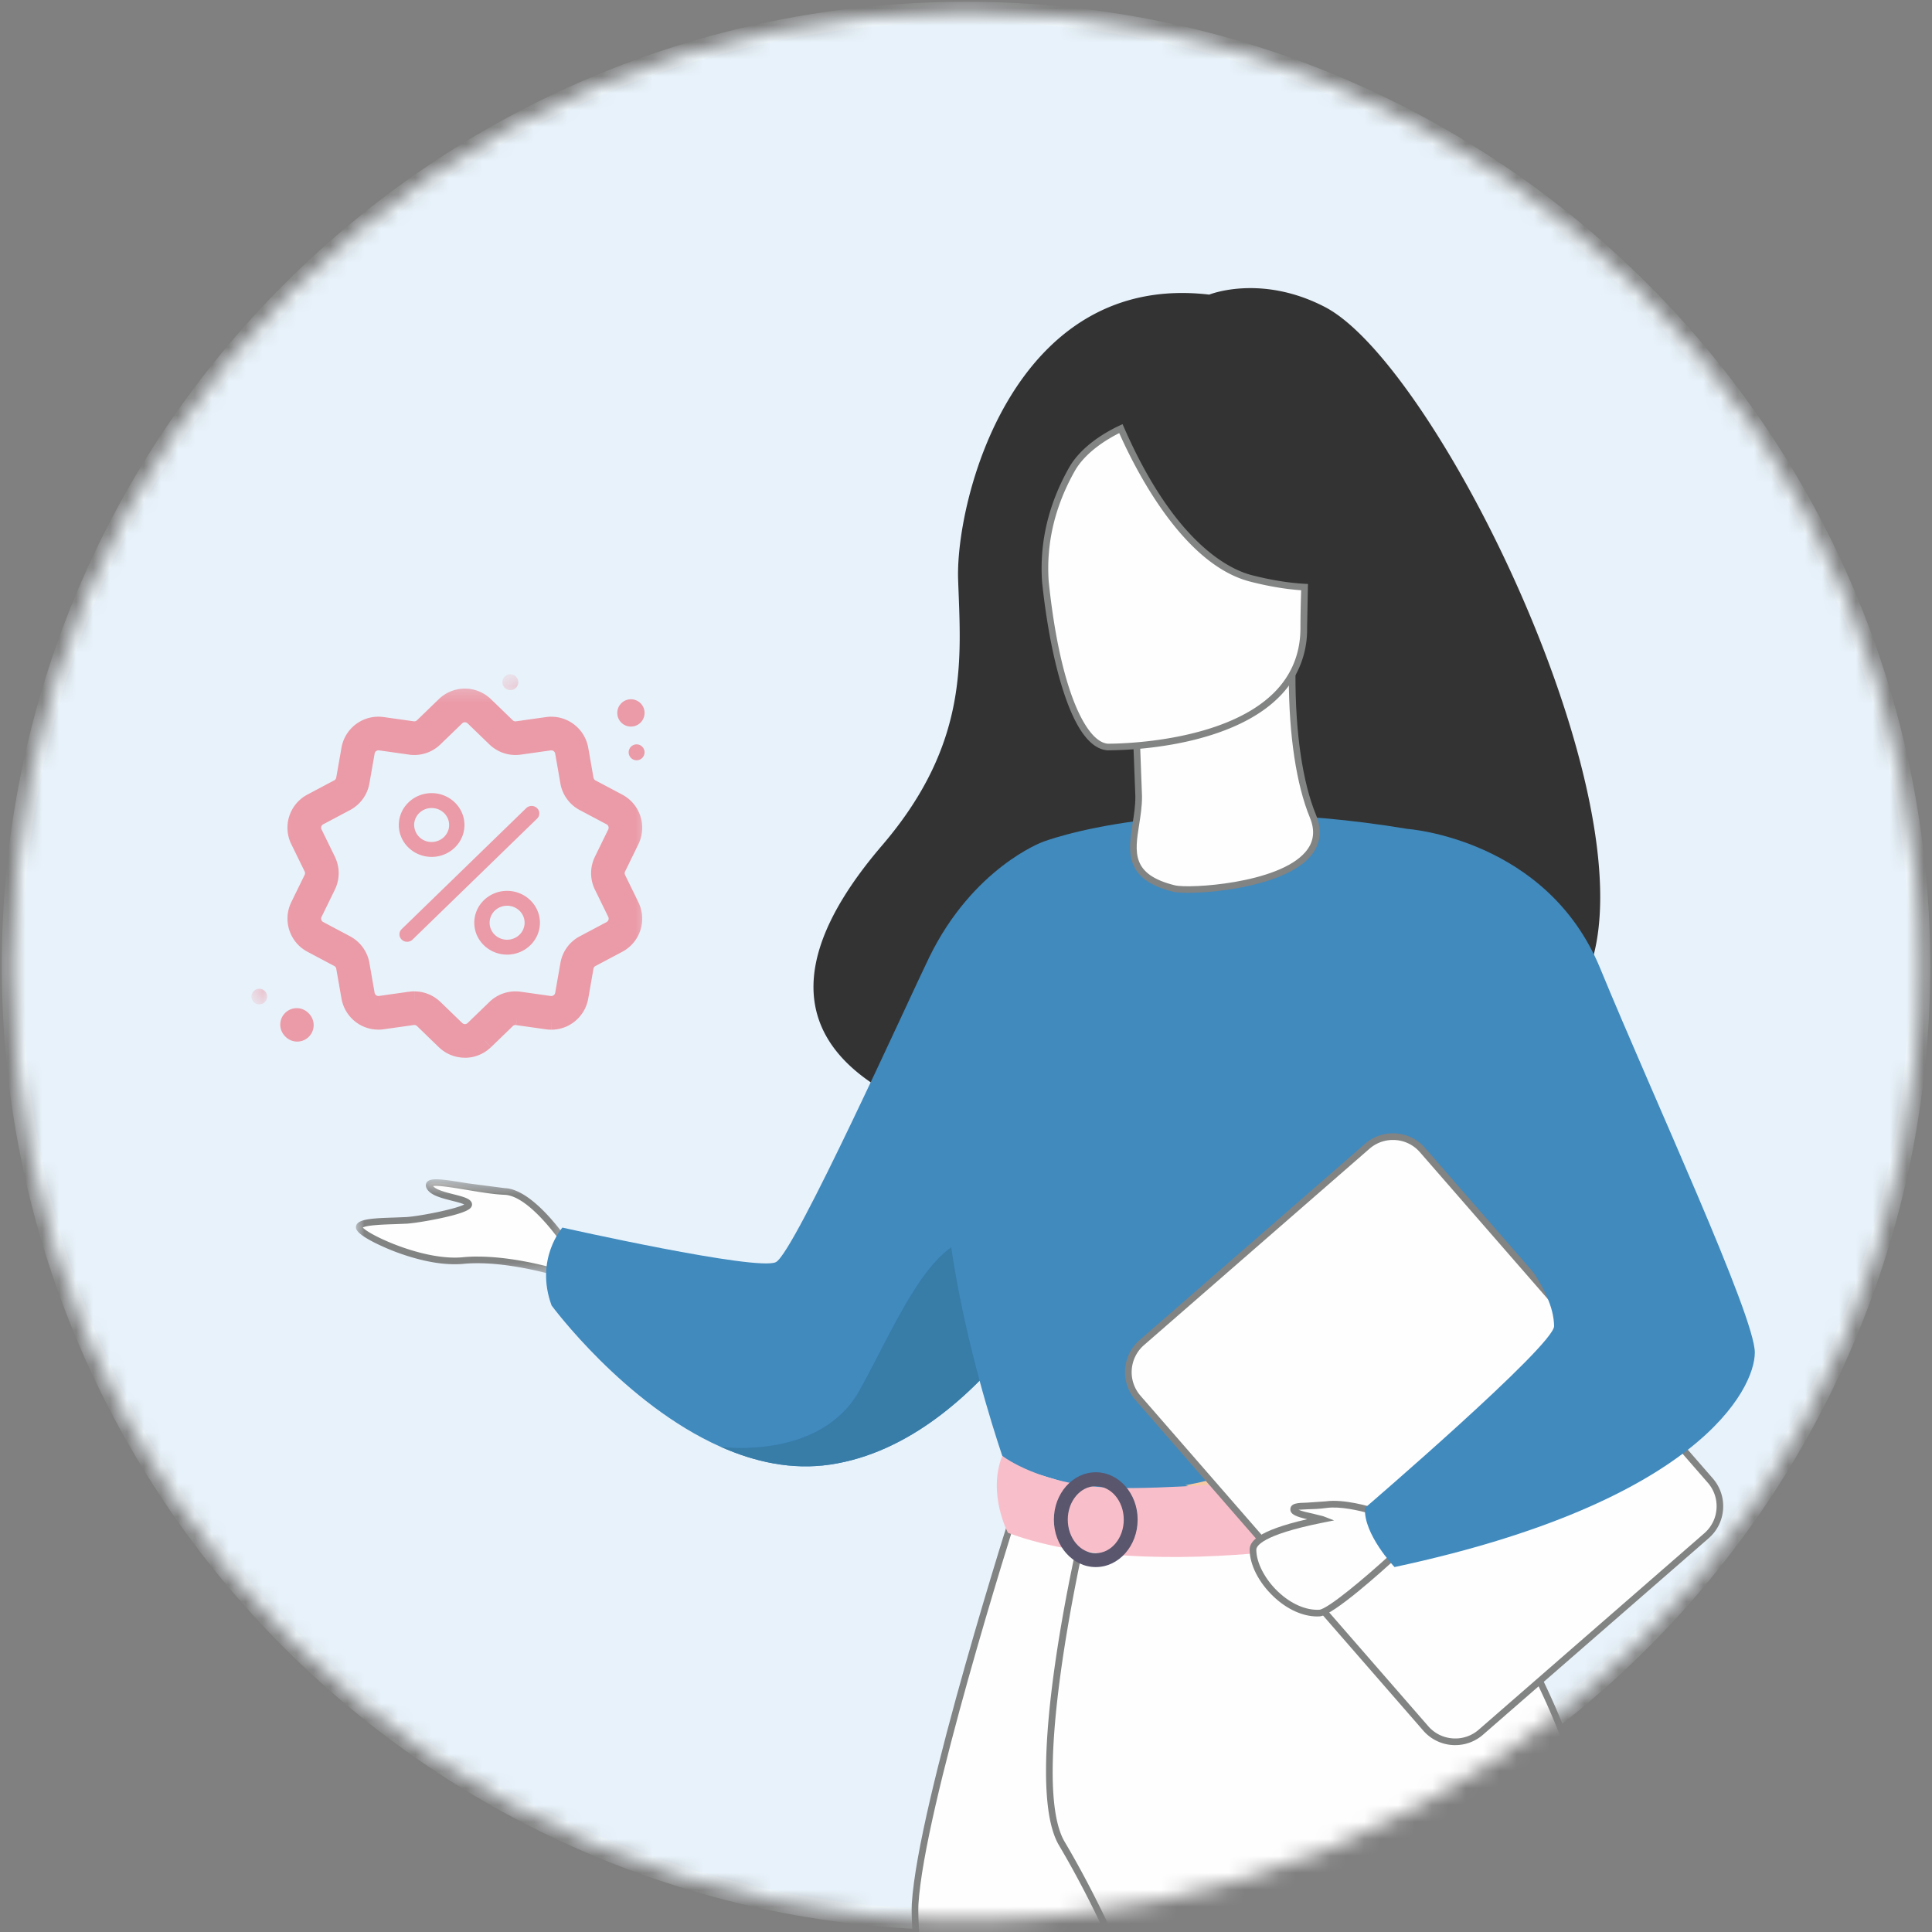 <svg xmlns="http://www.w3.org/2000/svg" width="114" height="114" fill="none" xmlns:v="https://vecta.io/nano"><rect width="100%" height="100%" fill="#808080" stroke="none"/><style><![CDATA[.B{fill-rule:evenodd}.C{fill:#fefefe}.D{fill:#828383}.E{fill:#eb9aa7}.F{fill:#fff}.G{fill:#408abe}]]></style><g clip-path="url(#F)"><mask id="A" maskUnits="userSpaceOnUse" x="0" y="0" width="114" height="114" mask-type="alpha"><path d="M57 113.296c31.092 0 56.296-25.204 56.296-56.296S88.092.704 57 .704.704 25.908.704 57 25.908 113.296 57 113.296z" class="F"/></mask><g mask="url(#A)"><path d="M57 113.296c31.092 0 56.296-25.204 56.296-56.296S88.092.704 57 .704.704 25.908.704 57 25.908 113.296 57 113.296z" fill="#e8f2fa" stroke="#edf5fa" stroke-width="1.2"/><path d="M66.396 24.848a3.19 3.19 0 0 0-.524-.576l-.094.146.361.873.424-.184s-.058-.105-.168-.259h.001zm7.412 9.278c-3.901-1.002-6.711-6.645-7.669-8.836-.719.338-2.18 1.147-2.892 2.408-.945 1.675-1.751 3.894-1.562 6.616.445 4.293 1.683 9.608 3.666 9.763 0 0 11.572.191 11.58-7.017a75.2 75.2 0 0 1 .047-2.416c-.887-.049-1.942-.202-3.17-.519z" fill="#59566e" class="B"/><path d="M76.93 37.061c-.007 7.208-11.58 7.017-11.58 7.017-1.984-.155-3.222-5.471-3.666-9.763-.189-2.722.617-4.941 1.562-6.616.711-1.262 2.172-2.071 2.892-2.408.958 2.191 3.769 7.834 7.669 8.836 1.227.317 2.282.468 3.169.518a77.22 77.22 0 0 0-.047 2.416zm1.248-18.947c-3.79-1.965-6.826-.73-6.826-.73-11.593-1.361-14.974 12.158-14.817 16.809s.688 9.651-4.489 15.694C37.091 67.341 68.411 68.112 68.411 68.112c.267-13.946 16.985-8.858 16.251-7.444 21.435 5.143 2.134-38.083-6.483-42.553" fill="#333" class="B"/><path d="M33.46 73.469s-2.039-3.103-3.682-3.165-4.687-.913-4.442-.304 2.13.669 2.312 1.035-2.799.913-3.651.973-2.861 0-2.799.426 3.619 2.191 6.131 1.947 5.614.73 5.614.73l.517-1.643z" class="B C"/><mask id="B" maskUnits="userSpaceOnUse" x="21" y="69" width="13" height="7" mask-type="alpha"><path d="M21 69.587h12.675v5.771H21v-5.771z" class="F"/></mask><g mask="url(#B)" class="B D"><path d="M28.191 74.147c1.963 0 4.001.542 4.623.722l.431-1.369c-.324-.469-2.088-2.948-3.473-2.999-.635-.024-1.452-.159-2.242-.291-.716-.119-1.675-.279-1.976-.224.174.222.772.373 1.219.486.595.151.937.248 1.051.475.02.041.03.086.029.132a.27.27 0 0 1-.038.129c-.054.096-.181.318-1.731.657-.84.184-1.695.312-2.072.339l-.713.029c-.545.017-1.651.051-1.889.199.325.415 3.569 1.978 5.9 1.753.288-.028.584-.04.881-.04l.001.001zm4.88 1.21l-.186-.058c-.031-.01-3.097-.958-5.537-.723-1.499.146-3.195-.398-4.073-.734-.09-.033-2.195-.846-2.271-1.38-.006-.046-.003-.093.01-.137s.036-.086.066-.121c.237-.281 1.027-.327 2.207-.362l.697-.028c.87-.063 2.934-.481 3.41-.744-.155-.075-.483-.158-.718-.217-.661-.168-1.347-.341-1.522-.78a.31.31 0 0 1-.027-.167c.007-.057.029-.111.065-.157.211-.26.826-.187 2.403.074l2.192.285c1.724.064 3.753 3.123 3.838 3.253l.051.077-.605 1.919.001-.001z"/></g><path d="M62.944 74.473s-1.108 2.194-3.118 4.715c-2.423 3.035-6.158 6.54-10.848 7.232-2.241.331-4.431-.151-6.445-1.046l-.008-.001c-5.696-2.528-9.978-8.343-9.978-8.343-1.004-2.738.639-4.595.639-4.595s11.501 2.587 12.596 2.039 7.83-15.489 9.043-17.977c2.579-5.289 6.671-6.806 6.671-6.806l1.448 24.783z" class="B G"/><path d="M59.825 79.189c-2.423 3.034-6.158 6.54-10.848 7.231-2.241.331-4.431-.151-6.445-1.046.222.03 5.911.732 8.179-3.324 2.313-4.138 4.813-10.711 8.25-8.52 1.483.946 1.417 3.295.863 5.659z" fill="#387ca8" class="B"/><path d="M91.317 65.321s.294 4.143 0 9.113c-.196 3.296-3.528 7.71-4.001 8.802-1.186 2.737-2.525 3.183-2.525 3.183l-10.354 2.538-3.639.89-11.48-3.428s-5.229-14.593-3.129-22.809 5.307-13.92 5.307-13.92 7.782-3.072 21.564-.778l8.257 16.409z" class="B G"/><path d="M88.287 75.781c-.195 3.295-.498 6.364-.971 7.455-1.186 2.739-2.525 3.184-2.525 3.184l-10.353 2.538-4.497-1.322s15.01-2.275 13.347-15.189l4.998 3.333v.001z" fill="#f7caa5" class="B"/><path d="M60.049 88.635s-5.686 17.695-6.05 23.72 10.867 85.584 11.318 88.36c.427 2.617 3.675 4.285 3.675 4.285s1.495.881 3.627.279c2.96-.835 3.895-1.837 3.895-1.837s4.425-56.74 1.687-77.01-2.77-37.797-2.77-37.797H60.049z" class="B C"/><path d="M60.191 88.831c-.529 1.659-5.655 17.882-5.998 23.536-.355 5.868 10.642 84.17 11.317 88.317.405 2.486 3.54 4.125 3.571 4.141.024.014 1.464.835 3.484.265 2.504-.707 3.537-1.538 3.758-1.738.182-2.367 4.341-57.212 1.682-76.894-2.555-18.91-2.756-35.639-2.771-37.627H60.191zm10.931 116.857c-1.33 0-2.182-.491-2.229-.519-.127-.065-3.333-1.739-3.77-4.423-.121-.746-11.698-82.185-11.321-88.403.362-5.98 6.003-23.591 6.06-23.768l.044-.136h15.721v.196c0 .175.063 17.748 2.768 37.771 2.71 20.058-1.641 76.485-1.685 77.052l-.005.069-.047.05c-.039.043-1.007 1.05-3.985 1.891-.504.145-1.026.218-1.55.22z" class="B D"/><path d="M84.134 88.107s8.672 11.635 9.481 19.501 1.268 35.493 2.991 43.161 8.051 22.423 8.051 46.339c0 0-.659 1.37-2.69 2.101-.649.233-1.52.46-2.364.653-.814.186-1.667.092-2.421-.266s-1.366-.959-1.737-1.707c-4.277-8.614-17.905-36.396-18.604-42.163-.493-4.081-4.796-31.092-14.182-46.94-2.254-3.806 1.383-18.938 1.383-18.938l20.094-1.741z" class="B C"/><path d="M64.198 90.032c-.355 1.523-3.448 15.151-1.372 18.654 8.886 15.006 13.468 40.903 14.209 47.017.695 5.742 14.401 33.675 18.585 42.098a3.51 3.51 0 0 0 1.644 1.622c.715.339 1.524.427 2.295.248.995-.228 1.782-.445 2.342-.647 1.741-.625 2.438-1.748 2.559-1.964-.007-18.665-3.841-31.628-6.379-40.21-.693-2.343-1.291-4.365-1.668-6.038-1.098-4.889-1.692-18.057-2.171-28.638l-.823-14.546c-.756-7.364-8.582-18.228-9.377-19.315l-19.844 1.719h.001zm34.568 110.122c-.728-.001-1.441-.205-2.059-.59s-1.116-.934-1.438-1.587c-4.191-8.439-17.92-36.421-18.623-42.227-.739-6.096-5.306-31.916-14.159-46.864-2.267-3.83 1.213-18.462 1.362-19.083l.034-.138 20.344-1.763.065.088c.087.117 8.714 11.769 9.518 19.597.296 2.873.541 8.292.823 14.568.479 10.565 1.073 23.714 2.164 28.57.372 1.66.969 3.677 1.66 6.012 2.546 8.611 6.394 21.624 6.394 40.37v.045l-.019.04c-.028.059-.716 1.452-2.799 2.201-.574.206-1.377.428-2.387.66a3.95 3.95 0 0 1-.88.1z" class="B D"/><path d="M59.14 85.903s2.282 1.806 6.816 1.897c5.415.109 18.834-1.381 18.834-1.381s.597 1.666.572 3.425c0 0-16.389 4.134-25.884.604 0 0-1.225-2.304-.338-4.544z" fill="#f8bfca" class="B"/><path d="M66.309 89.67c0 1.091-.741 1.977-1.652 1.977s-1.652-.887-1.652-1.977.741-1.977 1.652-1.977 1.652.887 1.652 1.977zm.819 0c0-1.542-1.108-2.797-2.471-2.797s-2.471 1.255-2.471 2.797 1.108 2.797 2.471 2.797 2.47-1.254 2.47-2.797" fill="#59566e" class="B"/><path d="M100.692 90.621L87.384 102.21a2.32 2.32 0 0 1-.782.448c-.288.096-.591.135-.894.114a2.31 2.31 0 0 1-.87-.236c-.272-.135-.514-.323-.713-.552l-16.98-19.501a2.31 2.31 0 0 1-.563-1.676c.021-.303.101-.598.236-.87a2.31 2.31 0 0 1 .551-.713l13.308-11.588c.229-.199.494-.351.782-.448s.591-.135.893-.114a2.31 2.31 0 0 1 .869.236c.271.135.513.322.712.551l16.982 19.502a2.3 2.3 0 0 1 .562 1.675c-.021.302-.101.598-.237.869s-.322.514-.551.713z" class="B C"/><path d="M82.191 67.265c-.509-.001-1.001.184-1.384.519L67.499 79.373c-.422.368-.68.889-.719 1.448s.146 1.11.513 1.533l16.982 19.502c.182.209.403.381.652.505a2.1 2.1 0 0 0 .796.214 2.1 2.1 0 0 0 .818-.103 2.09 2.09 0 0 0 .715-.411l13.309-11.589a2.1 2.1 0 0 0 .505-.652c.124-.248.197-.519.215-.796a2.1 2.1 0 0 0-.103-.818 2.11 2.11 0 0 0-.41-.715L83.787 67.991c-.198-.229-.443-.412-.719-.538s-.575-.189-.877-.188h.001zm3.68 35.708c-.359.002-.714-.074-1.041-.223a2.49 2.49 0 0 1-.852-.637L66.996 82.611a2.51 2.51 0 0 1 .243-3.535l13.309-11.588c.248-.217.536-.383.848-.487s.642-.146.97-.123a2.49 2.49 0 0 1 1.717.854l16.981 19.502a2.49 2.49 0 0 1 .609 1.818c-.022.328-.108.649-.255.944a2.49 2.49 0 0 1-.599.772l-13.309 11.588c-.454.398-1.037.617-1.641.616" class="B D"/><path d="M77.47 48.16c-.783-1.899-1.24-4.79-1.227-8.369l-.52.103-8.74 1.73.205 5.342.001.064c.011 2.251-1.52 4.509 2.09 5.401 1.115.276 9.835-.283 8.191-4.271z" class="B C"/><path d="M67.191 41.783l.194 5.182v.064c.003.552-.084 1.096-.167 1.623-.26 1.649-.468 2.952 2.108 3.588.822.204 6.089-.094 7.696-1.96.506-.586.593-1.255.267-2.044-.794-1.927-1.233-4.834-1.241-8.205l-8.856 1.753zm2.904 10.901c-.401 0-.705-.023-.864-.063-2.925-.723-2.659-2.404-2.401-4.031.082-.511.165-1.039.162-1.559v-.065l-.204-5.328-.012-.173 9.665-1.913-.001.239c-.012 3.424.418 6.369 1.213 8.294.381.926.269 1.751-.334 2.451-1.426 1.656-5.369 2.148-7.223 2.148h-.001z" class="B D"/><path d="M76.978 34.645l-.047 2.416c-.007 7.208-11.58 7.017-11.58 7.017-1.984-.155-3.221-5.471-3.666-9.763-.189-2.722.617-4.941 1.562-6.616.711-1.262 2.172-2.071 2.892-2.408.958 2.191 3.769 7.834 7.669 8.836 1.227.317 2.282.468 3.169.518z" class="B C"/><path d="M66.042 25.556c-.687.343-1.985 1.108-2.625 2.239-1.174 2.083-1.692 4.271-1.537 6.507.672 6.481 2.236 9.483 3.487 9.58.054 0 6.672.072 9.775-2.977 1.056-1.037 1.59-2.331 1.593-3.845 0-.751.018-1.462.042-2.231-.944-.067-1.958-.239-3.017-.512-3.852-.99-6.627-6.314-7.718-8.761zm-.618 18.718h-.076c-1.002-.077-1.872-1.243-2.594-3.465-.759-2.331-1.119-5.057-1.265-6.474-.16-2.319.373-4.582 1.587-6.733.729-1.291 2.18-2.114 2.98-2.489l.182-.086.081.184c3.018 6.902 6.277 8.401 7.538 8.725 1.107.285 2.16.457 3.132.512l.191.011-.007.191-.046 2.409a5.59 5.59 0 0 1-1.711 4.125c-1.689 1.659-4.34 2.41-6.267 2.748a22.9 22.9 0 0 1-3.725.341" class="B D"/><path d="M81.003 89.158h-.001c-.004-.002-1.65-.529-2.75-.375s-1.918-.022-1.918.286c0 .297 1.316.441 1.684.584-1.931.386-4.085.989-4.086 1.785-.001 1.644 2.016 3.846 3.918 3.742.77-.042 4.319-3.307 4.319-3.307l-1.167-2.716v.001z" class="B C"/><path d="M76.619 89.086c.206.091.645.185.879.236l.593.149.628.243-.662.132c-3.644.729-3.927 1.403-3.927 1.593-.001.767.504 1.742 1.285 2.483.759.718 1.641 1.102 2.425 1.064.498-.028 2.73-1.914 4.095-3.161l-1.077-2.505c-.629-.19-1.799-.451-2.578-.342-.441.062-.833.072-1.149.08l-.512.028zm1.105 6.295c-.854 0-1.785-.422-2.578-1.175-.87-.823-1.409-1.883-1.408-2.767 0-.446.373-1.101 3.396-1.796-.625-.144-.994-.278-.994-.573 0-.38.433-.391.982-.405l1.105-.076c1.095-.154 2.66.326 2.835.382l.086.027.037.083 1.222 2.844-.102.094c-.602.553-3.642 3.314-4.442 3.358l-.138.003z" class="B D"/><path d="M83.06 48.912s8.214.576 11.363 8.23 9.122 20.505 9.122 22.666-3.337 8.827-21.259 12.658c0 0-1.853-1.95-1.741-3.492 0 0 11.188-9.609 11.157-10.732-.057-2.124-1.834-4.929-11.656-14.754-2.67-2.671 3.014-14.577 3.014-14.577" class="B G"/><path d="M36.639 42.615c-.303-.326-.284-.835.042-1.137s.834-.285 1.137.041.284.835-.042 1.138-.834.284-1.137-.042zm-19.827 18.52a.971.971 0 1 1 1.422-1.322.971.971 0 1 1-1.422 1.322z" class="B E"/><mask id="C" maskUnits="userSpaceOnUse" x="14" y="58" width="2" height="2" mask-type="alpha"><path d="M14.839 58.341h.924v.924h-.924v-.924z" class="B F"/></mask><g mask="url(#C)" class="B E"><path d="M14.963 59.118a.46.46 0 1 1 .676-.629c.174.187.163.48-.024.653s-.479.163-.653-.024z"/></g><path d="M38.033 44.392a.47.47 0 0 1-.469.469.47.47 0 0 1-.468-.469.47.47 0 0 1 .468-.469.47.47 0 0 1 .469.469z" class="B E"/><mask id="D" maskUnits="userSpaceOnUse" x="29" y="39" width="2" height="2" mask-type="alpha"><path d="M29.645 39.787h.938v.937h-.938v-.937z" class="B F"/></mask><g mask="url(#D)" class="B E"><path d="M30.583 40.255a.47.47 0 0 1-.469.469.47.47 0 0 1-.469-.469.47.47 0 0 1 .469-.469.47.47 0 0 1 .469.469z"/></g><mask id="E" maskUnits="userSpaceOnUse" x="16" y="40" width="23" height="24" mask-type="alpha"><path d="M16.037 40.264h22.391v23.345h-22.39V40.264z" class="B F"/></mask><g mask="url(#E)" class="E"><path d="M24.452 58.997c.444 0 .866.171 1.189.483l1.282 1.24c.139.134.32.209.51.209a.73.73 0 0 0 .51-.209l1.282-1.24c.323-.312.745-.483 1.191-.483a1.94 1.94 0 0 1 .245.017l1.766.25a.67.67 0 0 0 .106.008.73.73 0 0 0 .72-.607l.309-1.757a1.7 1.7 0 0 1 .886-1.221l1.576-.837a.73.73 0 0 0 .314-.971l-.783-1.603c-.234-.479-.234-1.028 0-1.508l.783-1.603a.73.73 0 0 0-.314-.97l-1.576-.837c-.472-.25-.794-.695-.887-1.221l-.308-1.757a.73.73 0 0 0-.72-.607c-.035 0-.07.002-.105.007l-1.767.25c-.082.012-.163.017-.244.017-.445 0-.868-.172-1.191-.484l-1.282-1.24a.73.73 0 0 0-1.02.001l-1.283 1.24c-.322.311-.744.484-1.189.484-.081 0-.162-.006-.244-.017l-1.768-.25c-.035-.005-.07-.007-.104-.007a.73.73 0 0 0-.72.607l-.308 1.757a1.71 1.71 0 0 1-.887 1.221l-1.577.837a.73.73 0 0 0-.315.97l.783 1.603c.235.48.235 1.029 0 1.508l-.783 1.604a.73.73 0 0 0 .315.97l1.577.837a1.71 1.71 0 0 1 .887 1.221l.308 1.757a.73.73 0 0 0 .72.607c.033 0 .069-.002.105-.008l1.766-.25a1.93 1.93 0 0 1 .246-.017zm2.982 2.917c-.447 0-.87-.172-1.194-.484l-1.282-1.241c-.138-.134-.318-.207-.509-.207a.63.63 0 0 0-.103.008l-1.769.249a1.62 1.62 0 0 1-.246.017 1.71 1.71 0 0 1-1.686-1.421l-.309-1.758c-.039-.225-.178-.415-.379-.521l-1.576-.837c-.823-.437-1.147-1.435-.739-2.272l.785-1.602c.099-.205.099-.44 0-.645l-.785-1.603a1.71 1.71 0 0 1 .739-2.271l1.576-.837c.202-.106.34-.296.379-.521l.309-1.758a1.71 1.71 0 0 1 1.685-1.42c.081 0 .164.005.246.017l1.768.249c.035.005.069.008.104.008a.73.73 0 0 0 .51-.206l1.282-1.241a1.71 1.71 0 0 1 2.388 0l1.282 1.241a.73.73 0 0 0 .508.206.77.77 0 0 0 .105-.007l1.766-.25a1.73 1.73 0 0 1 .246-.017c.832 0 1.541.598 1.686 1.421l.308 1.758a.73.73 0 0 0 .379.521l1.576.837a1.71 1.71 0 0 1 .738 2.271L36.44 51.2c-.101.205-.101.44 0 .645l.783 1.602a1.71 1.71 0 0 1-.738 2.272l-1.576.837a.73.73 0 0 0-.379.521l-.308 1.758c-.145.823-.854 1.422-1.686 1.422a1.75 1.75 0 0 1-.247-.018l-1.766-.249a.67.67 0 0 0-.105-.008c-.191 0-.371.074-.508.207l-1.282 1.241c-.324.312-.749.484-1.194.484z" class="B"/><path d="M25.641 59.48l.348-.359h0l-.347.36zm1.282 1.24l-.348.359h0l.347-.36zm1.02 0l-.348-.359h-.001l.348.359zm1.282-1.24l-.347-.36h0l.348.359zm1.436-.466l.07-.495-.007-.001-.063.496zm1.766.25l.079-.494-.009-.001-.07.495zm.825-.599l.492.087h0l-.492-.087zm.309-1.757l.492.087h0l-.492-.086zm.886-1.221l.233.442h.001l-.234-.442zm1.576-.837l.234.442h0l-.234-.442zm.314-.971l-.449.22v.001l.449-.22zm-.783-1.603l.449-.219h0l-.449.22zm0-1.508l.449.22h0l-.449-.219zm.783-1.603l-.449-.22v.001l.449.219zm-.314-.97l-.234.442h.001l.234-.442zm-1.576-.837l.234-.442h0l-.234.442zm-.887-1.221l-.492.086v.001l.492-.087zm-.308-1.757l.492-.086v-.001l-.492.087zm-.825-.6l-.069-.495h-.001l.07.495zm-1.767.25l-.07-.495h-.002l.072.495zm-1.435-.466l-.348.359h0l.347-.36zm-1.282-1.24l-.348.359h.001l.348-.359zm-1.02.001l.347.36h.001l-.348-.359zm-1.283 1.24l-.347-.36h0l.348.359zm-1.434.466l.072-.495h-.002l-.07.495zm-1.768-.25l.07-.495h-.001l-.069.495zm-.825.6l.492.086h0l-.492-.086zm-.308 1.757l.492.087v-.001l-.492-.086zm-.887 1.221l.234.442h0l-.235-.442zm-1.577.837l.234.442h0l-.234-.442zm-.315.97l.449-.219h0l-.449.22zm.783 1.603l-.449.219h0l.449-.22zm0 1.508l-.449-.22h0l.449.219zm-.783 1.604l.449.22h0l-.449-.219zm.315.97l-.235.441h0l.234-.442zm1.577.837l-.234.442h0l.234-.442zm.887 1.221l.492-.086v-.001l-.492.087zm.308 1.757l.493-.085v-.001l-.492.086zm.825.599l-.07-.495-.007.001.078.494zm1.766-.25l-.064-.496-.006.001.07.495zm2.034 2.416l-.348.359.001.001.347-.36zm-1.282-1.241l-.348.359h0l.348-.359zm-.612-.2l.07.495.011-.002-.081-.494zm-1.769.249l-.07-.495H22.5l.076.494zm-1.931-1.404l-.492.087h0l.492-.087zm-.309-1.758l-.493.086v.001l.492-.087zm-.379-.521l-.235.442.002.001.233-.443zm-1.576-.837l.234-.442h0l-.234.442zm-.739-2.272l-.449-.22v.001l.45.219zm.785-1.602l.449.22.001-.002-.45-.218zm0-.645l.45-.218-.001-.002-.449.22zm-.785-1.603l-.45.219v.001l.449-.22zm.739-2.271l.234.442h0l-.234-.442zm1.576-.837l-.233-.442h-.001l.235.442zm.379-.521l-.492-.087h0l.493.086zm.309-1.758l-.492-.087h0l.492.087zm1.931-1.403l-.075.494.006.001.07-.495zm1.768.249l-.07.495h0l.069-.495zm.613-.199l.347.36h.001l-.348-.359zm1.282-1.241l-.348-.359h0l.348.359zm2.388 0l.348-.359h0l-.348.359zm1.282 1.241l-.348.359h.001l.347-.36zm.613.199l.068.495h.002l-.07-.495zm1.766-.25l.07.495h.001l-.071-.495zm1.933 1.404l.492-.086h0l-.492.087zm.308 1.758l-.492.086v.001l.492-.088zm.379.521l.234-.442h0l-.234.442zm1.576.837l-.234.442h0l.234-.442zm.738 2.271l-.449-.22h0l.449.219zM36.44 51.2l.449.221v-.001l-.449-.22zm0 .645l.449-.22v-.001l-.449.221zm.783 1.602l-.449.22h0l.449-.22zm-.738 2.272l.234.442h0l-.235-.442zm-1.576.837l-.234-.442h-.001l.235.441zm-.379.521l-.492-.088v.001l.492.086zm-.308 1.758l.492.087h0l-.492-.086zm-1.686 1.422l-.004.5h.004v-.5zm-.247-.018l.075-.494h-.005l-.07.495zm-1.766-.249l-.077.494.008.001.07-.495zm-.613.2l.348.359.001-.001-.349-.358zm-1.282 1.241l.347.36.001-.001-.348-.359zm-4.176-1.933c.313 0 .611.12.842.343l.695-.719c-.416-.401-.962-.623-1.537-.623v1zm.842.342l1.282 1.24.695-.719-1.282-1.24-.695.719zm1.283 1.241c.229.221.534.349.857.349v-1c-.057 0-.115-.022-.163-.069l-.694.72zm.857.349a1.23 1.23 0 0 0 .858-.35l-.696-.718a.23.23 0 0 1-.162.068v1zm.857-.349l1.282-1.24-.695-.719-1.282 1.24.695.719zm1.282-1.24c.23-.222.529-.343.843-.343v-1c-.576 0-1.123.223-1.538.623l.695.719zm.843-.343c.055 0 .115.004.182.013l.126-.992c-.098-.012-.201-.021-.308-.021v1zm.175.012l1.766.25.14-.99-1.766-.25-.14.99zm1.757.248a1.17 1.17 0 0 0 .185.014v-1c-.016 0-.024-.001-.027-.001l-.158.987zm.185.014a1.23 1.23 0 0 0 1.212-1.02l-.985-.175c-.02.115-.118.194-.227.194v1zm1.212-1.02l.309-1.757-.985-.173-.309 1.757.985.173zm.309-1.757c.066-.376.293-.689.627-.865l-.467-.884a2.2 2.2 0 0 0-1.145 1.576l.985.173zm.628-.866l1.576-.836-.469-.883-1.576.837.469.883zm1.576-.837a1.23 1.23 0 0 0 .529-1.633l-.898.44a.23.23 0 0 1-.1.309l.469.883zm.529-1.632l-.783-1.603-.898.439.783 1.603.898-.439zm-.784-1.603c-.166-.34-.167-.727 0-1.068l-.898-.439c-.302.618-.302 1.33 0 1.947l.898-.44zm0-1.068l.783-1.603-.898-.439-.783 1.603.898.439zm.783-1.602a1.23 1.23 0 0 0-.529-1.633l-.468.884c.113.059.156.192.099.308l.898.441zm-.529-1.632l-1.576-.837-.469.883 1.576.837.469-.883zm-1.577-.837a1.21 1.21 0 0 1-.629-.866l-.985.174a2.21 2.21 0 0 0 1.145 1.575l.468-.884zm-.628-.865l-.308-1.757-.985.173.308 1.757.985-.173zm-.308-1.758a1.23 1.23 0 0 0-1.213-1.02v1c.111 0 .208.079.228.194l.985-.174zm-1.213-1.02a1.26 1.26 0 0 0-.174.012l.139.99c.009-.001.021-.002.036-.002v-1zm-.175.012l-1.767.25.14.99 1.767-.25-.14-.99zm-1.769.25c-.057.008-.114.012-.172.012v1a2.19 2.19 0 0 0 .316-.023l-.144-.99zm-.172.012a1.21 1.21 0 0 1-.843-.343l-.695.719c.415.4.962.624 1.538.624v-1zm-.843-.343l-1.282-1.24-.695.719 1.282 1.24.695-.719zm-1.282-1.24a1.23 1.23 0 0 0-.858-.348v1c.06 0 .116.022.162.066l.696-.718zm-.858-.348a1.23 1.23 0 0 0-.858.349l.696.718c.046-.045.102-.067.162-.067v-1zm-.858.348l-1.283 1.24.695.719 1.283-1.24-.695-.719zm-1.283 1.24c-.23.222-.528.343-.842.343v1c.576 0 1.123-.224 1.537-.624l-.695-.719zm-.842.343c-.058 0-.115-.004-.172-.012l-.144.99a2.19 2.19 0 0 0 .316.023v-1zm-.174-.013l-1.767-.25-.14.99 1.768.25.14-.99zm-1.768-.25c-.061-.009-.119-.012-.174-.012v1c.014 0 .026.001.035.002l.139-.99zm-.174-.012a1.23 1.23 0 0 0-1.213 1.021l.985.172a.23.23 0 0 1 .228-.193v-1zm-1.213 1.021l-.308 1.757.985.173.308-1.757-.985-.173zm-.308 1.756a1.21 1.21 0 0 1-.629.866l.469.883a2.21 2.21 0 0 0 1.145-1.575l-.985-.174zm-.629.866l-1.577.837.469.883 1.577-.837-.469-.883zm-1.577.836a1.23 1.23 0 0 0-.53 1.632l.898-.439a.23.23 0 0 1 .1-.309l-.468-.884zm-.53 1.632l.783 1.603.899-.439-.783-1.603-.899.439zm.783 1.603c.167.341.167.728 0 1.068l.898.44c.303-.618.302-1.329 0-1.947l-.898.439zm0 1.069l-.783 1.604.899.439.783-1.604-.899-.439zm-.783 1.603a1.23 1.23 0 0 0 .529 1.631l.47-.883a.23.23 0 0 1-.101-.309l-.898-.439zm.53 1.632l1.577.836.469-.883-1.577-.837-.469.883zm1.577.837a1.21 1.21 0 0 1 .629.866l.985-.174a2.21 2.21 0 0 0-1.145-1.575l-.468.884zm.628.865l.308 1.757.985-.173-.308-1.757-.985.173zm.308 1.756a1.23 1.23 0 0 0 1.213 1.021v-1a.23.23 0 0 1-.228-.192l-.985.171zm1.213 1.021c.053 0 .116-.003.182-.014l-.155-.988-.027.002v1zm.175-.013l1.766-.25-.14-.99-1.766.25.14.99zm1.76-.249a1.45 1.45 0 0 1 .182-.013v-1c-.107 0-.211.008-.309.021l.127.992zm3.164 1.904c-.316 0-.615-.121-.847-.345l-.694.72c.416.401.964.624 1.541.624v-1zm-.846-.344l-1.282-1.241-.695.719 1.282 1.241.695-.719zm-1.282-1.241c-.23-.223-.535-.348-.857-.348v1c.06 0 .115.022.161.066l.696-.718zm-.857-.348a1.14 1.14 0 0 0-.183.014l.161.987c.002 0 .008-.001.022-.001v-1zm-.173.013l-1.769.249.14.99 1.769-.249-.139-.99zm-1.775.25c-.052.008-.108.012-.17.012v1a2.11 2.11 0 0 0 .322-.023l-.152-.988zm-.17.012a1.21 1.21 0 0 1-1.193-1.008l-.985.173c.187 1.06 1.101 1.834 2.178 1.834v-1zm-1.193-1.008l-.309-1.758-.985.173.309 1.758.985-.173zm-.309-1.757c-.066-.377-.3-.699-.638-.877l-.466.885c.063.033.106.092.119.164l.985-.172zm-.637-.876l-1.576-.836-.469.883 1.576.837.469-.883zm-1.576-.837c-.585-.31-.814-1.016-.524-1.611l-.899-.438c-.526 1.079-.107 2.37.954 2.933l.469-.883zm-.525-1.61l.785-1.602-.898-.44-.785 1.602.898.44zm.786-1.604c.166-.343.166-.738 0-1.081l-.9.436c.033.067.033.141 0 .209l.9.436zm-.001-1.083l-.785-1.603-.898.44.785 1.603.898-.44zm-.785-1.602a1.21 1.21 0 0 1 .524-1.611l-.469-.883a2.21 2.21 0 0 0-.954 2.932l.899-.438zm.524-1.611l1.576-.837-.469-.883-1.576.837.469.883zm1.575-.836c.339-.179.572-.5.638-.877l-.985-.172c-.013.072-.055.13-.119.165l.467.884zm.638-.876l.309-1.758-.985-.173-.309 1.758.985.173zm.309-1.758a1.21 1.21 0 0 1 1.192-1.007v-1a2.21 2.21 0 0 0-2.177 1.834l.985.173zm1.192-1.007a1.13 1.13 0 0 1 .171.012l.151-.989a2.14 2.14 0 0 0-.322-.023v1zm.177.013l1.768.249.14-.99-1.767-.249-.14.99zm1.768.249a1.24 1.24 0 0 0 .173.013v-1c-.007 0-.018-.001-.034-.003l-.139.99zm.173.013a1.23 1.23 0 0 0 .857-.347l-.694-.72a.23.23 0 0 1-.163.066v1zm.857-.347l1.282-1.241-.695-.719-1.282 1.241.695.719zm1.282-1.241a1.21 1.21 0 0 1 .846-.345v-1a2.21 2.21 0 0 0-1.541.627l.695.719zm.846-.345a1.21 1.21 0 0 1 .847.345l.695-.719a2.21 2.21 0 0 0-1.543-.626v1zm.847.345l1.282 1.241.695-.719-1.282-1.241-.695.719zm1.283 1.242a1.23 1.23 0 0 0 .855.346v-1c-.06 0-.116-.022-.161-.066l-.694.72zm.855.346c.055 0 .113-.003.173-.012l-.136-.991c-.011.002-.023.002-.037.002v1zm.175-.012l1.766-.25-.14-.99-1.766.25.14.99zm1.767-.25c.058-.008.117-.012.175-.012v-1c-.104 0-.211.007-.318.023l.143.99zm.175-.012c.588 0 1.091.422 1.194 1.008l.985-.173c-.187-1.06-1.102-1.834-2.179-1.834v1zm1.194 1.007l.308 1.758.985-.173-.308-1.758-.985.173zm.308 1.76a1.23 1.23 0 0 0 .637.875l.468-.884a.23.23 0 0 1-.12-.167l-.984.175zm.637.875l1.576.837.469-.883-1.576-.837-.469.883zm1.576.837a1.21 1.21 0 0 1 .523 1.61l.898.44a2.21 2.21 0 0 0-.953-2.933l-.469.883zm.523 1.61l-.783 1.603.898.439.783-1.603-.898-.439zm-.783 1.602c-.169.344-.169.742 0 1.086l.897-.441c-.032-.066-.032-.138 0-.204l-.897-.441zm-.001 1.085l.783 1.602.898-.439-.783-1.602-.898.439zm.783 1.602a1.21 1.21 0 0 1-.523 1.611l.469.883a2.21 2.21 0 0 0 .952-2.933l-.898.439zm-.523 1.611l-1.576.837.469.883 1.576-.837-.469-.883zm-1.577.837a1.23 1.23 0 0 0-.636.874l.984.175c.013-.073.056-.132.122-.167l-.47-.882zm-.636.876l-.308 1.758.985.173.308-1.758-.985-.173zm-.308 1.757c-.103.586-.606 1.008-1.193 1.008v1c1.077 0 1.991-.775 2.178-1.835l-.985-.173zm-1.189 1.008c-.064-.001-.123-.004-.177-.013l-.15.989c.112.017.219.023.318.024l.009-1zm-.182-.013l-1.766-.249-.14.99 1.766.249.14-.99zm-1.758-.248c-.066-.01-.127-.014-.183-.014v1c.014 0 .022.001.028.002l.155-.988zm-.183-.014c-.322 0-.627.125-.857.349l.698.716c.044-.043.099-.065.159-.065v-1zm-.856.348L28.28 61.07l.695.719 1.282-1.241-.695-.719zm-1.282 1.24c-.232.223-.533.345-.847.345v1c.576 0 1.125-.223 1.541-.624l-.694-.72z"/></g><path d="M24.023 55.57a.46.46 0 0 1-.32-.128.43.43 0 0 1 .001-.62l7.347-7.137c.085-.083.199-.129.319-.129s.234.046.319.129a.43.43 0 0 1 0 .621l-7.347 7.136c-.085.082-.198.128-.319.128zm1.446-7.892c-.569 0-1.032.45-1.032 1.002a1.02 1.02 0 0 0 1.032 1.003c.569 0 1.033-.45 1.033-1.003s-.463-1.002-1.033-1.002zm0 2.884c-1.067 0-1.936-.844-1.936-1.881s.869-1.881 1.936-1.881 1.936.844 1.936 1.881-.868 1.881-1.936 1.881zm4.453 2.882c-.569 0-1.032.45-1.032 1.003s.463 1.003 1.032 1.003 1.033-.45 1.033-1.003-.463-1.003-1.033-1.003zm0 2.884c-1.067 0-1.936-.843-1.936-1.881s.869-1.88 1.936-1.88 1.936.843 1.936 1.88-.868 1.881-1.936 1.881z" class="B E"/></g></g><defs><clipPath id="F"><path d="M0 0h114v114H0z" class="F"/></clipPath></defs></svg>